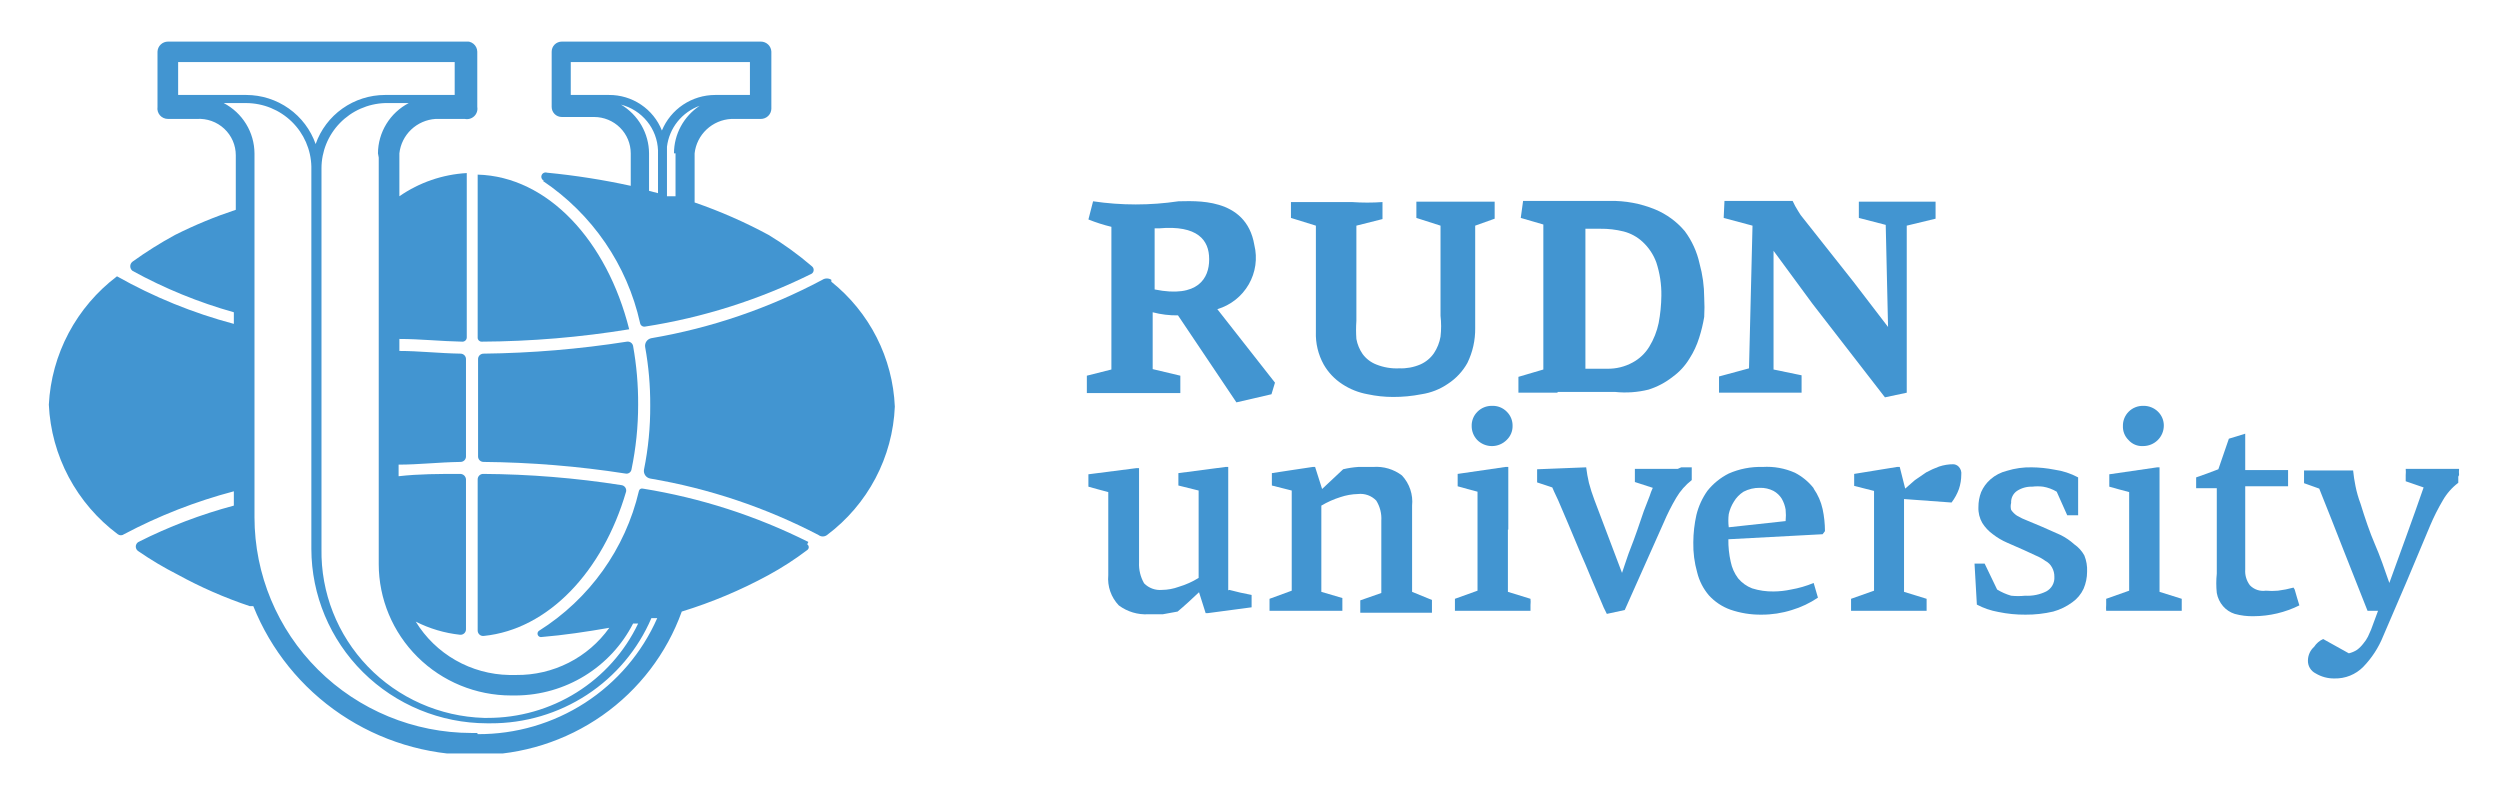 <svg width="249" height="80" viewBox="0 0 249 80" fill="none" xmlns="http://www.w3.org/2000/svg">
<g clip-path="url(#clip0_816_3612)" filter="url(#filter0_d_816_3612)">
<path d="M122.332 54.794V42.508H122.061L117.367 43.124V44.356L119.384 44.857V53.561C118.767 53.942 118.102 54.24 117.406 54.447C116.871 54.644 116.307 54.748 115.737 54.755C115.41 54.785 115.079 54.741 114.771 54.628C114.462 54.515 114.182 54.334 113.953 54.1C113.59 53.468 113.415 52.747 113.449 52.021V47.322C113.449 45.743 113.449 44.202 113.449 42.623H113.216L108.405 43.239V44.472L109.375 44.742L110.384 45.011V53.291C110.333 53.837 110.4 54.388 110.581 54.906C110.761 55.424 111.051 55.898 111.431 56.296C112.277 56.929 113.322 57.243 114.38 57.181H115.815L117.289 56.912C117.987 56.334 118.686 55.679 119.423 54.986L120.082 57.066H120.315L124.66 56.488V55.256L123.535 55.025L122.449 54.755" fill="#4295D1"/>
<path d="M140.644 46.359C140.7 45.816 140.639 45.267 140.465 44.75C140.291 44.232 140.008 43.756 139.635 43.355C138.816 42.731 137.794 42.43 136.764 42.508H135.29C134.78 42.541 134.274 42.619 133.777 42.739L131.682 44.703L130.984 42.508H130.751L128.695 42.816L126.678 43.124V44.357L128.656 44.857V54.832L126.445 55.641V56.835H133.7V55.564L131.605 54.948C131.605 53.176 131.605 51.559 131.605 50.134V46.359C132.203 46.005 132.841 45.72 133.506 45.512C134.069 45.323 134.657 45.219 135.251 45.204C135.586 45.165 135.924 45.205 136.241 45.318C136.557 45.432 136.843 45.617 137.075 45.859C137.448 46.458 137.625 47.158 137.579 47.861V55.063L135.484 55.795V57.028H142.622V55.757L140.644 54.948V46.359Z" fill="#4295D1"/>
<path d="M147.161 37.001C146.971 37.186 146.821 37.408 146.721 37.653C146.621 37.898 146.572 38.161 146.579 38.425C146.574 38.94 146.769 39.436 147.122 39.812C147.314 40.008 147.543 40.163 147.796 40.269C148.05 40.376 148.322 40.43 148.597 40.43C148.871 40.43 149.144 40.376 149.397 40.269C149.65 40.163 149.879 40.008 150.071 39.812C150.258 39.633 150.407 39.417 150.507 39.179C150.607 38.94 150.656 38.684 150.653 38.425C150.659 38.161 150.611 37.898 150.511 37.653C150.411 37.408 150.261 37.186 150.071 37.001C149.88 36.807 149.65 36.655 149.396 36.555C149.142 36.456 148.869 36.411 148.597 36.423C148.33 36.418 148.066 36.467 147.82 36.566C147.573 36.666 147.349 36.813 147.161 37.001Z" fill="#4295D1"/>
<path d="M150.226 48.747V42.508H149.954L145.183 43.201V44.434L146.153 44.703L147.161 44.973V54.832L144.911 55.641V56.257C144.911 56.257 144.911 56.604 144.911 56.835H152.437V56.257C152.458 56.052 152.458 55.846 152.437 55.641L150.187 54.948C150.187 52.868 150.187 50.827 150.187 48.747" fill="#4295D1"/>
<path d="M167.101 42.7H165.472H163.842H162.834V44.01L164.618 44.588C164.496 44.85 164.392 45.12 164.308 45.397L163.726 46.898L163.066 48.824C162.834 49.479 162.601 50.134 162.368 50.711C162.135 51.289 161.98 51.828 161.825 52.252L161.553 53.061L158.799 45.782C158.589 45.226 158.408 44.661 158.256 44.087C158.137 43.579 158.047 43.064 157.984 42.546L153.096 42.739V44.048L154.609 44.549C154.609 44.549 154.881 45.204 155.191 45.82L156.161 48.092L157.325 50.865C157.752 51.828 158.139 52.753 158.489 53.6C158.838 54.447 159.187 55.218 159.458 55.872C159.627 56.307 159.822 56.731 160.04 57.143L161.825 56.758L165.704 48.054C166.063 47.206 166.478 46.383 166.946 45.589C167.345 44.906 167.872 44.305 168.498 43.817V42.546H167.45" fill="#4295D1"/>
<path d="M180.641 44.626C180.138 43.986 179.503 43.461 178.778 43.086C177.768 42.637 176.663 42.439 175.559 42.508C174.398 42.473 173.245 42.697 172.183 43.163C171.354 43.58 170.626 44.171 170.05 44.896C169.541 45.618 169.173 46.428 168.963 47.284C168.762 48.182 168.658 49.099 168.653 50.018C168.633 51.033 168.764 52.045 169.041 53.022C169.246 53.859 169.645 54.637 170.205 55.295C170.788 55.936 171.521 56.425 172.339 56.72C173.336 57.064 174.386 57.233 175.442 57.22C176.469 57.224 177.49 57.068 178.468 56.758C179.393 56.481 180.269 56.065 181.067 55.526L180.641 54.062C179.918 54.363 179.163 54.583 178.39 54.717C177.817 54.841 177.232 54.906 176.645 54.91C175.921 54.922 175.201 54.818 174.511 54.601C173.967 54.392 173.486 54.047 173.114 53.6C172.747 53.11 172.495 52.544 172.377 51.944C172.211 51.211 172.133 50.461 172.145 49.71L181.533 49.209L181.766 48.901C181.765 48.164 181.687 47.428 181.533 46.706C181.373 45.974 181.07 45.281 180.641 44.665M172.183 48.516C172.129 48.081 172.129 47.642 172.183 47.207C172.278 46.77 172.449 46.353 172.688 45.974C172.927 45.569 173.259 45.226 173.658 44.973C174.159 44.711 174.72 44.578 175.287 44.588C175.759 44.575 176.226 44.681 176.645 44.896C176.978 45.08 177.258 45.345 177.459 45.666C177.652 46 177.783 46.365 177.847 46.745C177.886 47.129 177.886 47.516 177.847 47.9L172.183 48.516Z" fill="#4295D1"/>
<path d="M194.568 42.238C194.08 42.237 193.595 42.315 193.132 42.469C192.692 42.63 192.264 42.823 191.852 43.047L190.727 43.818L189.757 44.665L189.214 42.508H188.943L184.675 43.201V44.395L186.654 44.896V54.832L184.365 55.641V56.835H191.891V55.641L189.641 54.948V45.705L194.374 46.051C194.687 45.642 194.936 45.187 195.111 44.703C195.264 44.243 195.342 43.763 195.344 43.278C195.364 43.132 195.35 42.983 195.303 42.842C195.256 42.702 195.177 42.575 195.072 42.469C194.997 42.393 194.906 42.333 194.806 42.293C194.706 42.253 194.598 42.235 194.49 42.238" fill="#4295D1"/>
<path d="M206.594 50.211C206.186 49.842 205.73 49.531 205.236 49.286L203.413 48.477L201.939 47.861C201.575 47.725 201.225 47.557 200.891 47.361C200.66 47.209 200.462 47.012 200.309 46.783C200.248 46.556 200.248 46.317 200.309 46.09C200.294 45.858 200.34 45.626 200.442 45.417C200.544 45.207 200.699 45.028 200.891 44.896C201.339 44.603 201.868 44.455 202.404 44.472C202.765 44.428 203.13 44.428 203.49 44.472C203.971 44.553 204.431 44.723 204.848 44.973L205.896 47.322H206.982C206.982 46.667 206.982 46.051 206.982 45.435V43.548C206.245 43.154 205.444 42.893 204.615 42.777C203.874 42.632 203.121 42.554 202.365 42.546C201.524 42.527 200.686 42.645 199.883 42.893C199.279 43.042 198.72 43.332 198.253 43.74C197.852 44.09 197.534 44.524 197.322 45.011C197.138 45.491 197.046 46 197.051 46.513C197.027 47.065 197.162 47.613 197.438 48.092C197.714 48.527 198.069 48.906 198.486 49.209C198.927 49.55 199.409 49.835 199.921 50.056L201.589 50.788L202.753 51.327C203.098 51.467 203.423 51.648 203.723 51.867C204.005 52.013 204.236 52.241 204.383 52.521C204.54 52.804 204.621 53.123 204.615 53.446C204.636 53.742 204.57 54.037 204.426 54.297C204.281 54.556 204.064 54.769 203.801 54.909C203.151 55.228 202.429 55.374 201.706 55.333C201.242 55.382 200.773 55.382 200.309 55.333C199.818 55.191 199.348 54.984 198.913 54.717L197.671 52.136H197.167H196.663L196.895 56.219C197.564 56.572 198.284 56.819 199.029 56.95C199.922 57.137 200.832 57.228 201.745 57.22C202.672 57.227 203.597 57.123 204.499 56.912C205.185 56.723 205.829 56.409 206.4 55.988C206.887 55.644 207.275 55.179 207.525 54.64C207.755 54.104 207.874 53.528 207.874 52.945C207.902 52.393 207.809 51.841 207.603 51.327C207.359 50.882 207.014 50.499 206.594 50.211Z" fill="#4295D1"/>
<path d="M213.46 40.428C213.999 40.428 214.516 40.218 214.9 39.844C215.285 39.469 215.506 38.96 215.516 38.425C215.523 38.161 215.475 37.898 215.375 37.653C215.274 37.408 215.125 37.185 214.934 37C214.74 36.81 214.51 36.661 214.257 36.562C214.003 36.462 213.732 36.415 213.46 36.423C213.194 36.417 212.929 36.466 212.682 36.565C212.435 36.663 212.21 36.811 212.022 36.998C211.833 37.185 211.685 37.407 211.585 37.653C211.486 37.898 211.437 38.161 211.443 38.425C211.432 38.681 211.474 38.937 211.568 39.175C211.661 39.414 211.803 39.631 211.986 39.812C212.166 40.021 212.394 40.186 212.649 40.293C212.905 40.4 213.183 40.446 213.46 40.428Z" fill="#4295D1"/>
<path d="M215.09 48.747C215.09 46.706 215.09 44.626 215.09 42.546H214.857L210.085 43.239V44.472L211.055 44.742L212.064 45.011V54.832L209.775 55.641C209.775 55.872 209.775 56.065 209.775 56.257C209.758 56.449 209.758 56.643 209.775 56.835H217.301V55.641L215.09 54.948C215.09 52.868 215.09 50.827 215.09 48.747Z" fill="#4295D1"/>
<path d="M228.435 54.524C227.926 54.664 227.407 54.767 226.883 54.832C226.483 54.87 226.08 54.87 225.68 54.832C225.391 54.876 225.096 54.849 224.819 54.755C224.542 54.662 224.292 54.503 224.09 54.293C223.748 53.84 223.583 53.279 223.624 52.714V44.434H227.892V42.816H223.624V39.196L221.995 39.696L220.948 42.739L219.823 43.163L218.736 43.548V44.626H220.792V53.138C220.725 53.778 220.725 54.423 220.792 55.063C220.879 55.547 221.093 55.999 221.413 56.373C221.722 56.732 222.125 56.999 222.577 57.143C223.196 57.313 223.836 57.391 224.478 57.374C226.054 57.366 227.608 56.997 229.017 56.296L228.784 55.526L228.551 54.717" fill="#4295D1"/>
<path d="M244.923 43.317C244.904 43.112 244.904 42.905 244.923 42.7H239.608C239.628 42.905 239.628 43.112 239.608 43.317V43.933L241.392 44.549C240.849 46.09 240.306 47.669 239.724 49.248L237.978 54.062C237.513 52.714 237.047 51.366 236.543 50.211C236.039 49.055 235.534 47.553 235.108 46.167C234.891 45.591 234.722 44.998 234.603 44.395C234.499 43.886 234.421 43.372 234.37 42.855H229.482V44.125L230.995 44.665C231.81 46.706 232.625 48.747 233.401 50.75C234.177 52.752 235.03 54.832 235.806 56.835H236.853L236.155 58.722L235.845 59.415C235.717 59.663 235.561 59.896 235.379 60.109C235.202 60.342 234.993 60.549 234.758 60.725C234.509 60.886 234.233 61.003 233.944 61.071L231.383 59.646C231.019 59.815 230.709 60.082 230.491 60.417C230.3 60.587 230.146 60.794 230.039 61.026C229.932 61.258 229.875 61.51 229.87 61.765C229.857 62.034 229.924 62.302 230.062 62.534C230.199 62.767 230.403 62.955 230.646 63.074C231.207 63.411 231.853 63.585 232.508 63.575C233.041 63.588 233.571 63.493 234.065 63.294C234.559 63.095 235.006 62.797 235.379 62.419C236.23 61.542 236.902 60.508 237.358 59.377L239.724 53.869L242.052 48.323C242.411 47.476 242.825 46.652 243.293 45.858C243.683 45.169 244.211 44.566 244.845 44.087C244.845 44.087 244.845 43.663 244.845 43.471" fill="#4295D1"/>
<path d="M146.929 28.681V18.475L148.868 17.782V16.087C148.868 16.087 147.666 16.087 146.23 16.087H141.071V17.705L143.476 18.475V27.449C143.556 28.14 143.556 28.838 143.476 29.529C143.376 30.12 143.151 30.685 142.816 31.185C142.477 31.675 142.007 32.062 141.459 32.302C140.798 32.584 140.082 32.715 139.364 32.687C138.582 32.725 137.801 32.593 137.075 32.302C136.532 32.09 136.061 31.73 135.717 31.262C135.405 30.811 135.193 30.299 135.096 29.76C135.053 29.157 135.053 28.552 135.096 27.95V18.475L137.696 17.82V16.126C136.688 16.197 135.677 16.197 134.67 16.126C132.264 16.126 128.579 16.126 128.579 16.126V17.705L131.062 18.475V29.067C131.023 30.195 131.291 31.312 131.838 32.302C132.291 33.095 132.93 33.768 133.7 34.266C134.463 34.766 135.321 35.106 136.221 35.267C137.05 35.446 137.895 35.536 138.743 35.537C139.694 35.541 140.642 35.45 141.575 35.267C142.523 35.125 143.425 34.769 144.213 34.227C145.02 33.701 145.686 32.987 146.153 32.148C146.68 31.068 146.945 29.881 146.929 28.681Z" fill="#4295D1"/>
<path d="M155.153 35.036H160.856C161.973 35.154 163.102 35.076 164.192 34.805C165.065 34.531 165.88 34.1 166.597 33.534C167.27 33.048 167.837 32.432 168.265 31.724C168.682 31.078 169.008 30.378 169.235 29.645C169.454 28.964 169.622 28.269 169.739 27.565C169.775 26.923 169.775 26.28 169.739 25.639C169.737 24.494 169.581 23.354 169.274 22.25C169.019 21.08 168.517 19.977 167.8 19.015C167.004 18.073 165.993 17.333 164.851 16.858C163.413 16.268 161.868 15.979 160.312 16.011H151.7L151.467 17.705L153.717 18.36V32.803L151.235 33.534V35.113H155.114M157.907 18.784H159.381C160.166 18.774 160.948 18.864 161.709 19.053C162.42 19.236 163.074 19.594 163.61 20.093C164.219 20.658 164.684 21.357 164.968 22.134C165.319 23.203 165.49 24.322 165.472 25.447C165.462 26.364 165.372 27.279 165.201 28.181C165.027 29.011 164.712 29.805 164.269 30.53C163.865 31.195 163.289 31.74 162.601 32.109C161.829 32.53 160.96 32.742 160.08 32.726H158.993H157.907V18.784Z" fill="#4295D1"/>
<path d="M171.214 33.496V35.113H179.438V33.38L176.645 32.803V20.979L180.524 26.255L187.74 35.575L189.912 35.113V33.342C189.912 32.456 189.912 31.493 189.912 30.338C189.912 29.182 189.912 28.027 189.912 26.756C189.912 25.485 189.912 24.329 189.912 23.174C189.912 22.019 189.912 21.056 189.912 20.209C189.912 19.361 189.912 18.784 189.912 18.475L192.783 17.782V16.087H185.141V17.705L187.818 18.398L188.05 28.566L184.598 24.06L179.632 17.782C179.424 17.545 179.242 17.287 179.089 17.012C178.883 16.692 178.702 16.357 178.546 16.011H175.985C174.821 16.011 173.386 16.011 171.757 16.011L171.679 17.705L174.55 18.475L174.201 32.687L171.214 33.496Z" fill="#4295D1"/>
<path d="M108.25 33.419V35.152C108.25 35.152 111.238 35.152 112.867 35.152C114.496 35.152 117.561 35.152 117.561 35.152V33.419L114.807 32.764V27.102C115.629 27.32 116.478 27.424 117.328 27.411L123.147 36.076L126.639 35.267L126.988 34.112L121.247 26.794C122.568 26.399 123.687 25.517 124.373 24.327C125.059 23.138 125.259 21.733 124.932 20.401C124.117 15.548 118.88 16.049 117.367 16.049C114.551 16.467 111.688 16.467 108.871 16.049L108.406 17.859C109.149 18.159 109.914 18.404 110.695 18.591V32.803L108.25 33.419ZM120.432 21.865C120.432 23.675 119.346 25.716 115.001 24.83V18.745H115.427C119.307 18.398 120.432 19.939 120.432 21.788" fill="#4295D1"/>
<path d="M61.891 44.318C57.335 43.604 52.732 43.23 48.119 43.201C47.975 43.201 47.837 43.258 47.735 43.359C47.633 43.46 47.576 43.597 47.576 43.74V58.799C47.575 58.877 47.592 58.954 47.624 59.025C47.656 59.096 47.703 59.159 47.762 59.211C47.821 59.262 47.89 59.3 47.965 59.322C48.04 59.344 48.119 59.349 48.197 59.338C54.598 58.684 60.029 52.945 62.357 44.973C62.374 44.899 62.375 44.823 62.36 44.749C62.345 44.675 62.315 44.604 62.271 44.542C62.227 44.481 62.17 44.429 62.105 44.39C62.04 44.352 61.967 44.327 61.891 44.318Z" fill="#4295D1"/>
<path d="M54.054 14.008C58.997 17.324 62.469 22.397 63.753 28.181C63.762 28.237 63.783 28.291 63.813 28.338C63.844 28.387 63.884 28.428 63.931 28.46C63.978 28.493 64.031 28.515 64.087 28.527C64.143 28.538 64.201 28.538 64.257 28.527C70.033 27.629 75.634 25.849 80.861 23.251C80.918 23.208 80.963 23.152 80.995 23.089C81.026 23.026 81.042 22.956 81.042 22.885C81.042 22.814 81.026 22.745 80.995 22.681C80.963 22.618 80.918 22.562 80.861 22.519C79.516 21.363 78.075 20.319 76.555 19.4C74.191 18.123 71.726 17.041 69.184 16.165V11.273C69.284 10.366 69.706 9.522 70.374 8.895C71.041 8.267 71.912 7.895 72.831 7.846H75.779C76.05 7.846 76.311 7.741 76.507 7.555C76.702 7.368 76.817 7.113 76.827 6.844V1.144C76.817 0.875 76.702 0.62 76.507 0.434C76.311 0.247 76.05 0.143 75.779 0.143H55.955C55.688 0.143 55.431 0.248 55.242 0.436C55.053 0.624 54.947 0.879 54.947 1.144V6.652C54.947 6.917 55.053 7.172 55.242 7.36C55.431 7.547 55.688 7.653 55.955 7.653H59.175C60.142 7.653 61.07 8.034 61.754 8.713C62.438 9.392 62.822 10.313 62.822 11.273V12.852V14.508C60.071 13.907 57.285 13.47 54.481 13.199C54.373 13.163 54.255 13.171 54.153 13.222C54.051 13.273 53.974 13.361 53.938 13.469C53.902 13.576 53.91 13.693 53.961 13.794C54.012 13.895 54.102 13.972 54.21 14.008M67.283 11.273V15.548H66.43V10.618C66.539 9.705 66.902 8.84 67.477 8.119C68.052 7.399 68.818 6.85 69.689 6.536C68.902 7.056 68.257 7.76 67.81 8.586C67.364 9.413 67.129 10.335 67.128 11.273M60.727 5.458H56.848V2.184H74.693V5.458H71.24C70.1 5.458 68.986 5.795 68.039 6.426C67.093 7.057 66.357 7.953 65.925 9.001C65.51 7.95 64.783 7.049 63.841 6.417C62.899 5.784 61.787 5.45 60.65 5.458M61.852 6.421C62.877 6.685 63.788 7.269 64.452 8.088C65.116 8.906 65.496 9.915 65.537 10.965V15.24L64.645 15.009V13.199V11.273C64.639 10.294 64.378 9.334 63.889 8.484C63.4 7.634 62.698 6.923 61.852 6.421Z" fill="#4295D1"/>
<path d="M47.964 30.029C52.89 30.004 57.806 29.592 62.667 28.797C60.456 19.977 54.559 13.584 47.576 13.392V29.644C47.576 29.747 47.617 29.844 47.69 29.917C47.763 29.989 47.861 30.029 47.964 30.029Z" fill="#4295D1"/>
<path d="M82.801 23.867C82.669 23.781 82.514 23.735 82.355 23.735C82.197 23.735 82.042 23.781 81.909 23.867C76.585 26.703 70.834 28.667 64.878 29.683C64.679 29.72 64.502 29.834 64.386 30C64.27 30.166 64.224 30.37 64.258 30.569C64.605 32.488 64.774 34.434 64.762 36.384C64.776 38.531 64.568 40.673 64.141 42.778C64.107 42.977 64.153 43.181 64.269 43.346C64.385 43.512 64.562 43.626 64.762 43.663C70.611 44.653 76.266 46.551 81.521 49.286C81.643 49.38 81.793 49.431 81.948 49.431C82.102 49.431 82.252 49.38 82.375 49.286C84.381 47.782 86.026 45.855 87.193 43.644C88.361 41.434 89.02 38.994 89.125 36.5C89.022 34.099 88.404 31.748 87.314 29.603C86.224 27.458 84.685 25.568 82.801 24.06" fill="#4295D1"/>
<path d="M48.119 42.007C52.861 42.049 57.594 42.435 62.279 43.163C62.348 43.179 62.42 43.182 62.49 43.169C62.56 43.156 62.626 43.129 62.685 43.089C62.744 43.049 62.793 42.997 62.83 42.937C62.867 42.877 62.891 42.809 62.9 42.739C63.34 40.623 63.561 38.468 63.559 36.307C63.57 34.345 63.401 32.385 63.055 30.453C63.027 30.317 62.946 30.196 62.831 30.117C62.715 30.038 62.573 30.007 62.434 30.029C57.711 30.77 52.94 31.169 48.158 31.223C48.087 31.223 48.016 31.237 47.95 31.265C47.884 31.292 47.824 31.331 47.774 31.381C47.723 31.431 47.683 31.491 47.656 31.556C47.629 31.622 47.615 31.692 47.615 31.763V41.468C47.615 41.611 47.672 41.748 47.774 41.849C47.876 41.95 48.014 42.007 48.158 42.007" fill="#4295D1"/>
<path d="M80.512 49.98C75.323 47.38 69.762 45.588 64.025 44.665C63.984 44.653 63.941 44.65 63.899 44.656C63.857 44.661 63.817 44.675 63.78 44.697C63.744 44.718 63.713 44.747 63.688 44.782C63.663 44.816 63.646 44.855 63.637 44.896C62.288 50.663 58.706 55.671 53.667 58.838C53.612 58.881 53.572 58.94 53.551 59.007C53.531 59.074 53.531 59.145 53.552 59.212C53.573 59.278 53.613 59.337 53.669 59.38C53.724 59.423 53.791 59.449 53.861 59.454C56.188 59.261 58.477 58.915 60.688 58.529C59.641 59.999 58.25 61.194 56.635 62.012C55.02 62.83 53.23 63.248 51.417 63.228H50.718C48.841 63.194 47.003 62.688 45.375 61.759C43.747 60.83 42.382 59.507 41.408 57.913C42.789 58.615 44.288 59.058 45.83 59.223C45.905 59.228 45.98 59.218 46.05 59.193C46.12 59.169 46.185 59.13 46.24 59.079C46.294 59.029 46.338 58.967 46.367 58.899C46.397 58.831 46.412 58.758 46.412 58.684V43.74C46.402 43.594 46.337 43.457 46.229 43.356C46.12 43.256 45.978 43.201 45.83 43.201C43.774 43.201 41.718 43.201 39.701 43.432V42.277C41.718 42.277 43.58 42.046 45.869 42.007C45.94 42.007 46.011 41.993 46.077 41.966C46.143 41.939 46.203 41.899 46.253 41.849C46.303 41.799 46.343 41.74 46.371 41.674C46.398 41.609 46.412 41.539 46.412 41.468V31.762C46.412 31.692 46.398 31.622 46.371 31.556C46.343 31.491 46.303 31.431 46.253 31.381C46.203 31.331 46.143 31.291 46.077 31.264C46.011 31.237 45.94 31.223 45.869 31.223C43.658 31.185 41.718 30.954 39.778 30.954V29.76C41.834 29.76 43.929 29.991 46.024 30.029C46.083 30.035 46.143 30.028 46.2 30.009C46.256 29.99 46.307 29.96 46.351 29.92C46.395 29.88 46.43 29.831 46.454 29.777C46.478 29.723 46.49 29.665 46.49 29.606V13.237C44.08 13.374 41.756 14.174 39.778 15.548V11.273C39.877 10.372 40.293 9.533 40.953 8.906C41.613 8.279 42.475 7.904 43.386 7.845H46.296C46.463 7.879 46.635 7.872 46.798 7.825C46.962 7.777 47.111 7.691 47.233 7.573C47.356 7.456 47.447 7.31 47.5 7.15C47.553 6.989 47.566 6.818 47.537 6.652V1.144C47.534 0.993 47.498 0.844 47.431 0.708C47.364 0.573 47.269 0.453 47.151 0.357C47.032 0.262 46.895 0.194 46.747 0.156C46.599 0.119 46.445 0.115 46.296 0.143H16.735C16.463 0.143 16.203 0.247 16.007 0.434C15.812 0.62 15.697 0.875 15.687 1.144V6.652C15.665 6.8 15.675 6.952 15.717 7.097C15.76 7.241 15.834 7.375 15.933 7.489C16.033 7.602 16.156 7.693 16.294 7.754C16.433 7.816 16.583 7.847 16.735 7.845H19.605C20.103 7.814 20.603 7.884 21.072 8.052C21.542 8.219 21.972 8.481 22.336 8.821C22.699 9.16 22.989 9.57 23.187 10.025C23.384 10.48 23.486 10.97 23.485 11.466V12.929V16.896C21.409 17.583 19.386 18.42 17.433 19.4C15.968 20.196 14.556 21.084 13.204 22.057C13.132 22.111 13.073 22.181 13.033 22.261C12.993 22.341 12.972 22.43 12.972 22.519C12.972 22.609 12.993 22.697 13.033 22.777C13.073 22.858 13.132 22.927 13.204 22.981C16.396 24.734 19.781 26.117 23.291 27.102V28.258C19.224 27.177 15.313 25.585 11.652 23.52C9.653 25.034 8.01 26.962 6.837 29.17C5.665 31.379 4.991 33.814 4.864 36.307C4.981 38.827 5.658 41.29 6.845 43.52C8.032 45.75 9.7 47.693 11.73 49.209C11.819 49.278 11.928 49.315 12.04 49.315C12.153 49.315 12.262 49.278 12.351 49.209C15.819 47.371 19.491 45.936 23.291 44.934V46.359C20.005 47.236 16.819 48.449 13.786 49.98C13.706 50.027 13.639 50.095 13.593 50.176C13.547 50.257 13.523 50.349 13.523 50.442C13.523 50.535 13.547 50.626 13.593 50.707C13.639 50.788 13.706 50.856 13.786 50.904C15.026 51.759 16.322 52.531 17.666 53.215C19.97 54.481 22.385 55.539 24.881 56.373H25.23C26.979 60.747 30.011 64.5 33.933 67.143C37.855 69.787 42.486 71.201 47.227 71.201H47.537C52.001 71.189 56.352 69.811 59.997 67.254C63.642 64.696 66.403 61.085 67.904 56.912C70.89 55.995 73.775 54.782 76.516 53.292C77.871 52.556 79.168 51.719 80.396 50.788C80.444 50.757 80.483 50.714 80.511 50.663C80.538 50.613 80.552 50.557 80.552 50.499C80.552 50.442 80.538 50.386 80.511 50.336C80.483 50.285 80.444 50.242 80.396 50.211M37.722 11.697V13.16V52.175C37.722 55.648 39.112 58.978 41.586 61.434C44.059 63.89 47.414 65.269 50.912 65.269H51.417C53.831 65.247 56.193 64.568 58.245 63.304C60.298 62.041 61.961 60.243 63.055 58.106H63.559C62.212 60.925 60.086 63.305 57.427 64.969C54.769 66.633 51.688 67.512 48.546 67.503H48.197C43.813 67.372 39.658 65.533 36.63 62.383C33.602 59.233 31.946 55.026 32.02 50.673V12.775C32.018 11.088 32.677 9.467 33.857 8.253C35.036 7.038 36.645 6.326 38.343 6.266H40.709C39.79 6.747 39.019 7.467 38.48 8.349C37.94 9.231 37.651 10.241 37.645 11.273M17.743 5.458V2.184H45.287V5.458H38.343C36.823 5.462 35.343 5.935 34.105 6.811C32.868 7.687 31.936 8.924 31.438 10.349C30.939 8.924 30.007 7.687 28.77 6.811C27.533 5.935 26.052 5.462 24.532 5.458H17.743ZM47.537 69.005H46.955C41.221 68.995 35.725 66.726 31.674 62.697C27.622 58.668 25.347 53.208 25.347 47.515V13.199V11.273C25.34 10.241 25.052 9.231 24.512 8.349C23.972 7.467 23.202 6.747 22.282 6.266H24.532C26.227 6.276 27.852 6.941 29.062 8.12C30.271 9.299 30.971 10.9 31.011 12.583V50.673C31.021 55.276 32.868 59.688 36.147 62.944C39.426 66.199 43.87 68.032 48.507 68.042H48.856C52.269 68.055 55.609 67.068 58.459 65.204C61.309 63.341 63.542 60.684 64.878 57.567H65.46C63.943 61.017 61.441 63.951 58.262 66.004C55.084 68.058 51.368 69.141 47.576 69.121" fill="#4295D1"/>
</g>
<defs>
<filter id="filter0_d_816_3612" x="0.864" y="0.143" width="248.136" height="78.904" filterUnits="userSpaceOnUse" color-interpolation-filters="sRGB">
<feFlood flood-opacity="0" result="BackgroundImageFix"/>
<feColorMatrix in="SourceAlpha" type="matrix" values="0 0 0 0 0 0 0 0 0 0 0 0 0 0 0 0 0 0 127 0" result="hardAlpha"/>
<feOffset dy="4"/>
<feGaussianBlur stdDeviation="2"/>
<feComposite in2="hardAlpha" operator="out"/>
<feColorMatrix type="matrix" values="0 0 0 0 0 0 0 0 0 0 0 0 0 0 0 0 0 0 0.25 0"/>
<feBlend mode="normal" in2="BackgroundImageFix" result="effect1_dropShadow_816_3612"/>
<feBlend mode="normal" in="SourceGraphic" in2="effect1_dropShadow_816_3612" result="shape"/>
</filter>
<clipPath id="clip0_816_3612">
<rect width="240.136" height="70.904" fill="white" transform="translate(4.864 0.143)"/>
</clipPath>
</defs>
</svg>
